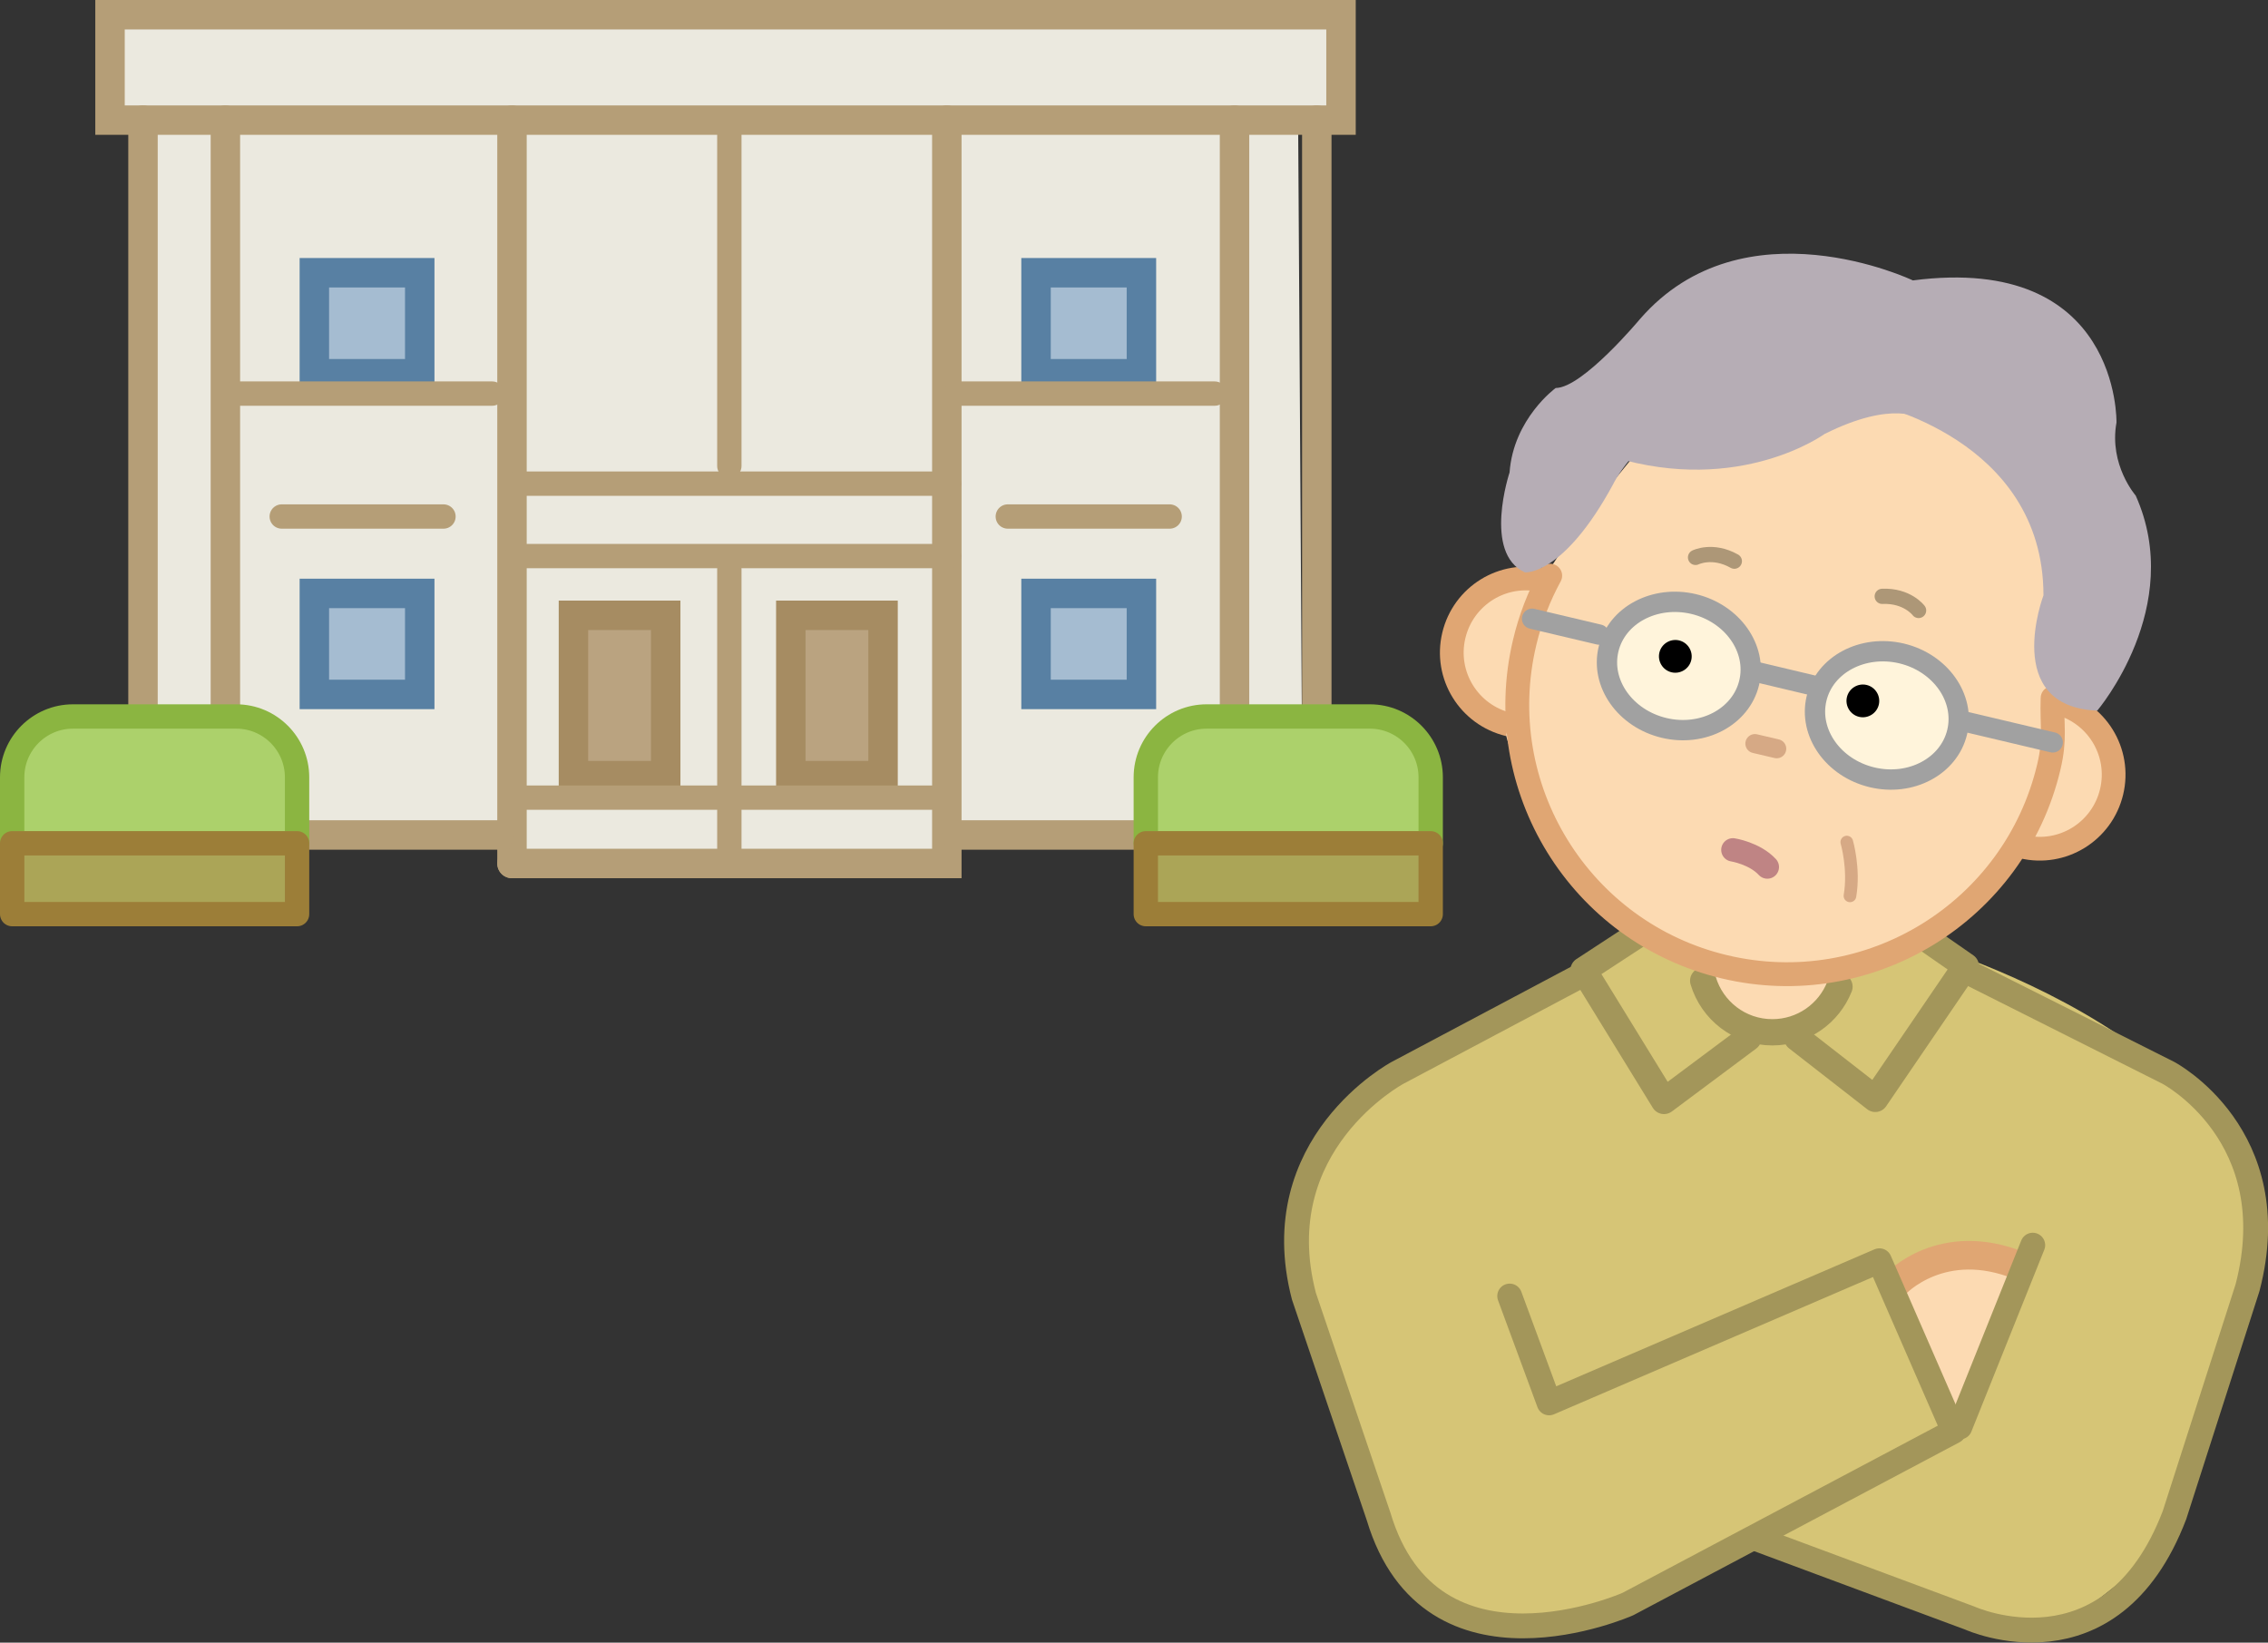 <?xml version="1.0" encoding="UTF-8"?>
<svg id="_レイヤー_2" data-name="レイヤー 2" xmlns="http://www.w3.org/2000/svg" viewBox="0 0 186.36 134.97">
  <rect x="0" y="0" width="186.36" height="134.97" fill="#333333" stroke="none"/>
  <defs>
    <style>
      .cls-1 {
        stroke: #5880a3;
      }

      .cls-1, .cls-2, .cls-3, .cls-4, .cls-5, .cls-6, .cls-7, .cls-8, .cls-9, .cls-10, .cls-11, .cls-12, .cls-13, .cls-14, .cls-15, .cls-16 {
        fill: none;
      }

      .cls-1, .cls-2, .cls-3, .cls-4, .cls-5, .cls-6, .cls-7, .cls-8, .cls-9, .cls-10, .cls-11, .cls-12, .cls-13, .cls-14, .cls-16 {
        stroke-linecap: round;
      }

      .cls-1, .cls-2, .cls-4, .cls-5, .cls-9, .cls-10, .cls-11, .cls-12, .cls-15 {
        stroke-miterlimit: 10;
      }

      .cls-1, .cls-11, .cls-12 {
        stroke-width: 2.42px;
      }

      .cls-17 {
        fill: #fff4db;
      }

      .cls-18 {
        fill: #acd16b;
      }

      .cls-2 {
        stroke: #bf8484;
        stroke-width: 1.92px;
      }

      .cls-19 {
        fill: #aba557;
      }

      .cls-3 {
        stroke: #8bb541;
      }

      .cls-3, .cls-4, .cls-13 {
        stroke-width: 2px;
      }

      .cls-3, .cls-6, .cls-7, .cls-8, .cls-13, .cls-14, .cls-16 {
        stroke-linejoin: round;
      }

      .cls-20 {
        fill: #baa380;
      }

      .cls-4, .cls-12 {
        stroke: #b59e77;
      }

      .cls-21 {
        fill: #a5bcd1;
      }

      .cls-5 {
        stroke: #a1a1a1;
        stroke-width: 1.67px;
      }

      .cls-6 {
        stroke: #ad9777;
        stroke-width: 1.25px;
      }

      .cls-7 {
        stroke-width: 2.16px;
      }

      .cls-7, .cls-8 {
        stroke: #a3965a;
      }

      .cls-8 {
        stroke-width: 2.04px;
      }

      .cls-9 {
        stroke-width: 1.04px;
      }

      .cls-9, .cls-10 {
        stroke: #d6a985;
      }

      .cls-10 {
        stroke-width: 1.57px;
      }

      .cls-11 {
        stroke: #a68c62;
      }

      .cls-22 {
        fill: #b6adb5;
      }

      .cls-13 {
        stroke: #9c7e38;
      }

      .cls-23 {
        fill: #fcdab2;
      }

      .cls-14 {
        stroke-width: 1.96px;
      }

      .cls-14, .cls-15, .cls-16 {
        stroke: #e0a673;
      }

      .cls-15 {
        stroke-width: 1.95px;
      }

      .cls-24 {
        fill: #d6c576;
      }

      .cls-16 {
        stroke-width: 2.35px;
      }

      .cls-25 {
        fill: #ebe9df;
      }
    </style>
  </defs>
  <g id="_レイヤー_1-2" data-name="レイヤー 1">
    <g>
      <path class="cls-24" d="M114.41,128.49l-8.1-26.29s.64-7.07,5.29-11.9c6.11-6.36,15.21-8.27,22.98-12.9l21.2-.59s31.02,8.05,29.89,27.04l-9.09,24.31-7.61,5.95-25.13-7.11-12.57,5.46-9.26.83-7.61-4.79Z"/>
      <polygon class="cls-25" points="9.77 1.48 109.38 1.12 109.92 9.6 106.67 10.5 107.03 68.25 79.06 68.25 78.16 70.96 42.97 70.77 41.71 68.61 12.65 68.25 11.57 10.32 9.04 9.42 9.77 1.48"/>
      <path class="cls-23" d="M160.87,116.92l-4.63-11.24s5.79-3.31,9.92-.66l-5.29,11.9Z"/>
      <path class="cls-16" d="M155.75,105.51s3.8-4.13,10.25-1.49"/>
      <polyline class="cls-7" points="143.66 85.29 136.73 90.46 130.12 79.71 134.42 76.9"/>
      <polyline class="cls-7" points="147.67 85.29 154.09 90.29 161.53 79.38 157.73 76.74"/>
      <line class="cls-8" x1="167.03" y1="102.31" x2="161.04" y2="117.25"/>
      <path class="cls-8" d="M162.03,80.04l16.14,8.11s9.77,5.14,6.51,17.65l-6,18.68c-5.23,13.71-16.8,8.48-16.8,8.48l-17.38-6.46"/>
      <path class="cls-8" d="M130.12,80.04l-15.28,8.11s-10.96,5.84-7.7,18.35l6.14,18.11c4.31,14.37,20.48,7.19,20.48,7.19l26.78-14.2-6.11-14.01-27.14,11.68-3.24-8.78"/>
      <path class="cls-23" d="M162.54,32.19s-14-3.39-19.57-4.42c0,0-11.29,11.51-16.43,20.31,0,0-6.07.45-7.01,4.44,0,0-2.34,5.55,3.92,6.74,0,0,3.7,17.14,16.43,20.28,0,0,.75,3.68,5.79,5.46,0,0,3.49-1.66,5.95-5.29,0,0,10.59-2.52,14.75-10.25,0,0,5.53,1.17,7.26-4.23,0,0,.24-7.14-5.47-8.78,0,0,7.67-7.67,3.23-11.63,0,0-9.08-10.36-8.84-12.62"/>
      <path class="cls-7" d="M151.15,81.07c-.87,2.2-3.01,3.75-5.52,3.75-2.69,0-4.95-1.79-5.68-4.24"/>
      <path class="cls-14" d="M127.38,47.3c-.92,1.69-1.64,3.53-2.1,5.49-2.83,11.89,4.52,23.82,16.42,26.65,11.89,2.83,23.83-4.52,26.65-16.42.56-2.35.23-3.37.31-5.66"/>
      <path class="cls-17" d="M143.73,56.09c-.67,2.81-3.8,4.48-6.99,3.72-3.19-.76-5.24-3.65-4.57-6.46.67-2.81,3.8-4.47,6.99-3.72,3.19.76,5.24,3.65,4.57,6.46"/>
      <path class="cls-5" d="M143.73,56.09c-.67,2.81-3.8,4.48-6.99,3.72-3.19-.76-5.24-3.65-4.57-6.46.67-2.81,3.8-4.47,6.99-3.72,3.19.76,5.24,3.65,4.57,6.46Z"/>
      <path class="cls-17" d="M160.82,60.15c-.67,2.81-3.8,4.48-6.99,3.72-3.19-.76-5.23-3.65-4.57-6.46s3.8-4.47,6.99-3.72c3.19.76,5.24,3.65,4.57,6.46"/>
      <path class="cls-5" d="M160.82,60.15c-.67,2.81-3.8,4.48-6.99,3.72-3.19-.76-5.23-3.65-4.57-6.46s3.8-4.47,6.99-3.72c3.19.76,5.24,3.65,4.57,6.46Z"/>
      <line class="cls-17" x1="125.89" y1="50.84" x2="131.39" y2="52.14"/>
      <line class="cls-5" x1="125.89" y1="50.84" x2="131.39" y2="52.14"/>
      <line class="cls-17" x1="161.65" y1="59.34" x2="168.67" y2="61"/>
      <line class="cls-5" x1="161.65" y1="59.34" x2="168.67" y2="61"/>
      <line class="cls-17" x1="144.18" y1="55.18" x2="149.27" y2="56.39"/>
      <line class="cls-5" x1="144.18" y1="55.18" x2="149.27" y2="56.39"/>
      <path d="M138.97,54.24c-.17.72-.9,1.17-1.62,1-.72-.17-1.17-.9-1-1.62.17-.72.9-1.17,1.62-1,.72.17,1.17.9,1,1.62"/>
      <path d="M154.38,57.9c-.17.72-.9,1.17-1.62,1-.72-.17-1.17-.9-1-1.62.17-.72.9-1.17,1.62-1,.72.17,1.17.9,1,1.62"/>
      <line class="cls-10" x1="144.2" y1="61.1" x2="145.99" y2="61.52"/>
      <path class="cls-9" d="M151.75,69.19s.64,2.19.26,4.42"/>
      <path class="cls-15" d="M123.97,59.53c-3.27-.78-5.29-4.05-4.51-7.32.78-3.27,4.05-5.29,7.32-4.51"/>
      <path class="cls-15" d="M169,57.74c3.27.78,5.29,4.05,4.51,7.32-.78,3.27-4.05,5.29-7.32,4.51"/>
      <path class="cls-6" d="M139.32,45.8s1.4-.7,3.19.31"/>
      <path class="cls-6" d="M157.65,50.16s-.93-1.25-2.99-1.16"/>
      <path class="cls-2" d="M142.39,69.83s1.79.28,2.83,1.41"/>
      <path class="cls-22" d="M125.3,47.03s3.16.32,7.26-7.26c0,0,5.05-10.73,21.15-6.63,0,0,14.2,2.84,14.2,15.78,0,0-3.47,9.15,4.42,9.47,0,0,7.26-8.52,3.16-17.67,0,0-2.21-2.52-1.58-6,0,0,.32-13.89-16.73-11.68,0,0-13.89-6.63-22.41,3.16,0,0-4.73,5.68-6.94,5.68,0,0-3.47,2.52-3.79,6.94,0,0-2.21,6.63,1.26,8.21"/>
      <path class="cls-22" d="M157.81,34.4s-2.21-1.58-7.89,1.26c0,0-6.94,5.05-17.36,1.89-10.42-3.16-2.52-.63-2.52-.63l12.94-9.15,14.83.63v6Z"/>
      <rect class="cls-12" x="9.04" y="1.21" width="101.15" height="8.66"/>
      <line class="cls-12" x1="11.75" y1="59.14" x2="11.75" y2="9.87"/>
      <line class="cls-12" x1="18.52" y1="59.14" x2="18.52" y2="9.87"/>
      <line class="cls-12" x1="42.07" y1="70.95" x2="42.07" y2="9.87"/>
      <line class="cls-4" x1="59.93" y1="38.29" x2="59.93" y2="9.87"/>
      <line class="cls-4" x1="59.93" y1="70.95" x2="59.93" y2="46.77"/>
      <polyline class="cls-12" points="77.8 9.87 77.8 70.95 42.07 70.95"/>
      <line class="cls-12" x1="101.44" y1="59.14" x2="101.44" y2="9.87"/>
      <line class="cls-12" x1="108.2" y1="59.14" x2="108.2" y2="9.87"/>
      <line class="cls-12" x1="20.14" y1="68.61" x2="40.98" y2="68.61"/>
      <line class="cls-12" x1="78.61" y1="68.61" x2="99.45" y2="68.61"/>
      <path class="cls-18" d="M24.41,69.29H1v-5.42c0-2.76,2.24-5,5-5h13.41c2.76,0,5,2.24,5,5v5.42Z"/>
      <path class="cls-3" d="M24.41,69.29H1v-5.42c0-2.76,2.24-5,5-5h13.41c2.76,0,5,2.24,5,5v5.42Z"/>
      <rect class="cls-19" x="1" y="69.29" width="23.41" height="5.82"/>
      <rect class="cls-13" x="1" y="69.29" width="23.41" height="5.82"/>
      <path class="cls-18" d="M117.56,69.29h-23.41v-5.42c0-2.76,2.24-5,5-5h13.41c2.76,0,5,2.24,5,5v5.42Z"/>
      <path class="cls-3" d="M117.56,69.29h-23.41v-5.42c0-2.76,2.24-5,5-5h13.41c2.76,0,5,2.24,5,5v5.42Z"/>
      <rect class="cls-19" x="94.15" y="69.29" width="23.41" height="5.82"/>
      <rect class="cls-13" x="94.15" y="69.29" width="23.41" height="5.82"/>
      <line class="cls-4" x1="42.43" y1="39.74" x2="77.98" y2="39.74"/>
      <line class="cls-4" x1="42.43" y1="45.69" x2="77.98" y2="45.69"/>
      <rect class="cls-20" x="47.12" y="50.56" width="7.58" height="13.17"/>
      <rect class="cls-11" x="47.12" y="50.56" width="7.58" height="13.17"/>
      <rect class="cls-20" x="64.98" y="50.56" width="7.58" height="13.17"/>
      <rect class="cls-11" x="64.98" y="50.56" width="7.58" height="13.17"/>
      <rect class="cls-21" x="25.83" y="22.41" width="8.66" height="8.3"/>
      <rect class="cls-1" x="25.83" y="22.41" width="8.66" height="8.3"/>
      <line class="cls-4" x1="19.15" y1="32.34" x2="40.44" y2="32.34"/>
      <rect class="cls-21" x="85.13" y="22.41" width="8.66" height="8.3"/>
      <rect class="cls-1" x="85.13" y="22.41" width="8.66" height="8.3"/>
      <rect class="cls-21" x="25.83" y="48.76" width="8.66" height="8.3"/>
      <rect class="cls-1" x="25.83" y="48.76" width="8.66" height="8.3"/>
      <rect class="cls-21" x="85.13" y="48.76" width="8.66" height="8.3"/>
      <rect class="cls-1" x="85.13" y="48.76" width="8.66" height="8.3"/>
      <line class="cls-4" x1="78.52" y1="32.34" x2="99.81" y2="32.34"/>
      <line class="cls-4" x1="23.15" y1="42.44" x2="36.44" y2="42.44"/>
      <line class="cls-4" x1="82.81" y1="42.44" x2="96.11" y2="42.44"/>
      <line class="cls-4" x1="42.74" y1="65.54" x2="77.66" y2="65.54"/>
    </g>
  </g>
</svg>